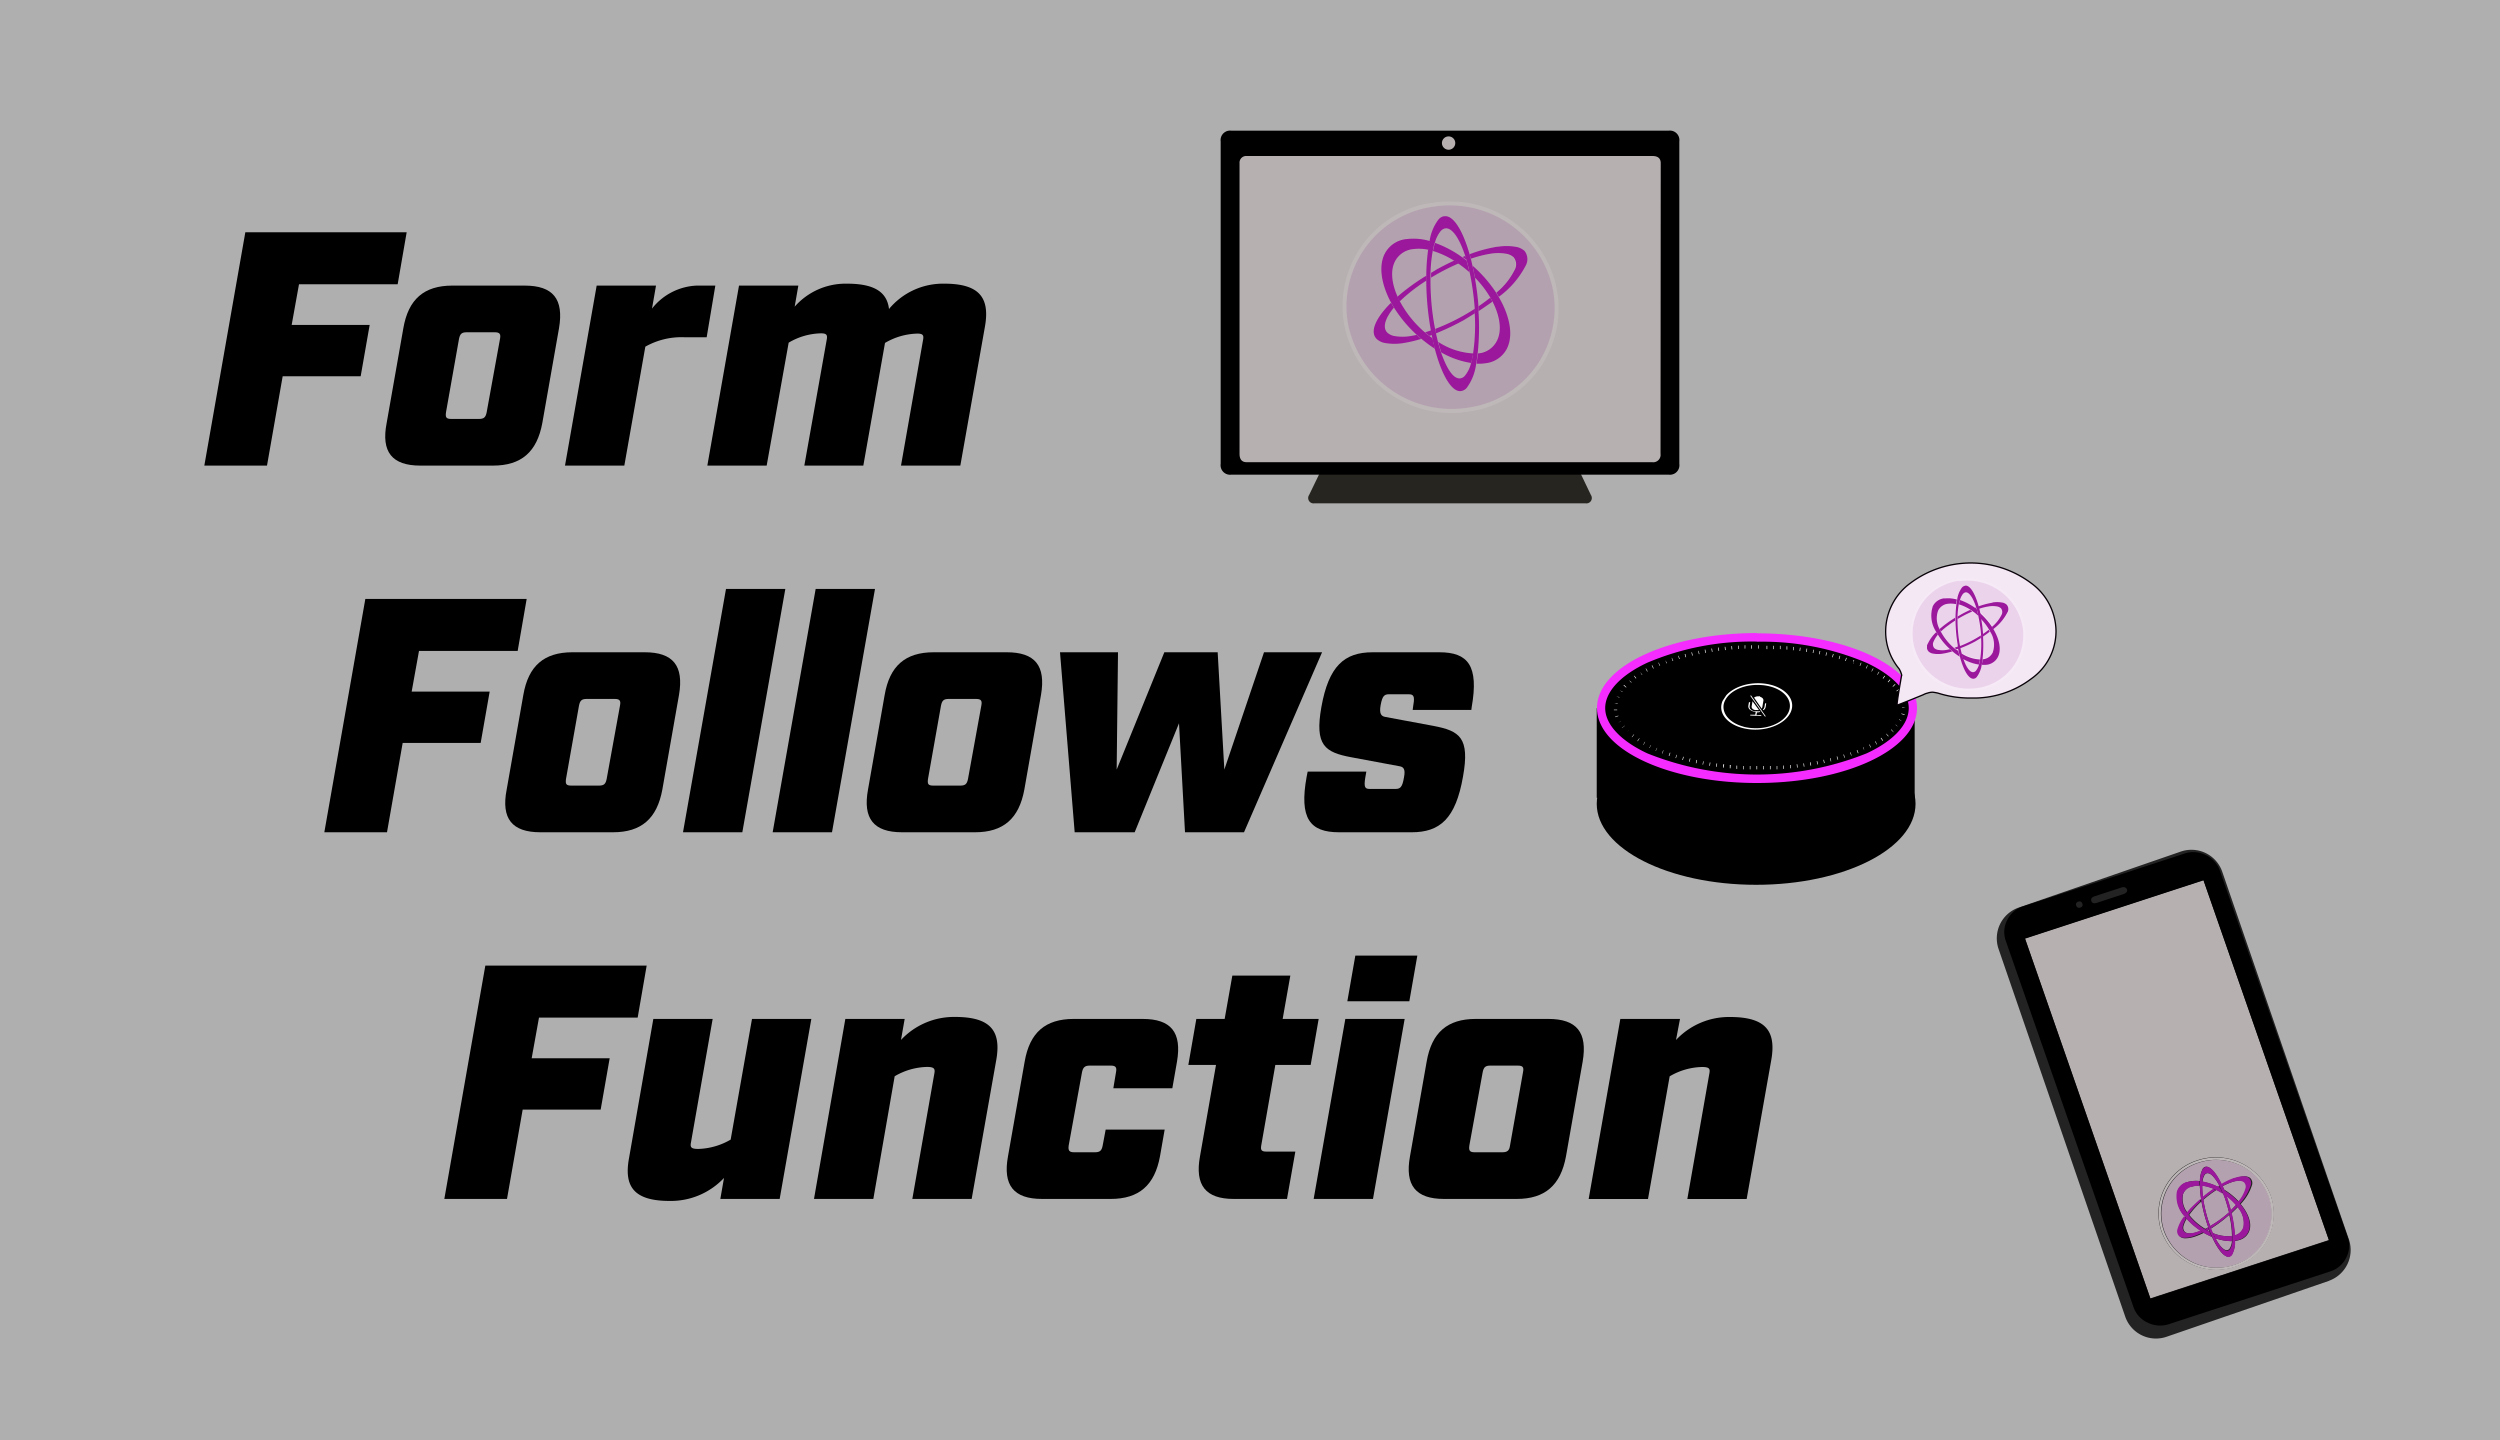 <svg xmlns="http://www.w3.org/2000/svg" xmlns:xlink="http://www.w3.org/1999/xlink" viewBox="0 0 375 216"><defs><style>.cls-1,.cls-9{fill:none;}.cls-2{fill:#afafaf;}.cls-3{clip-path:url(#clip-path);}.cls-4{fill:#f42cff;}.cls-5{fill:#fff;}.cls-6{isolation:isolate;}.cls-7{clip-path:url(#clip-path-4);}.cls-8{clip-path:url(#clip-path-5);}.cls-9{stroke:#000;stroke-width:0.2px;}.cls-10{opacity:0.1;}.cls-11{clip-path:url(#clip-path-6);}.cls-12{fill:#9b189c;}.cls-13{clip-path:url(#clip-path-7);}.cls-14{clip-path:url(#clip-path-9);}.cls-15{clip-path:url(#clip-path-10);}.cls-16{opacity:0.1;}.cls-17{clip-path:url(#clip-path-11);}.cls-18{clip-path:url(#clip-path-12);}.cls-19{clip-path:url(#clip-path-13);}.cls-20{clip-path:url(#clip-path-14);}.cls-21{clip-path:url(#clip-path-15);}.cls-22{clip-path:url(#clip-path-16);}.cls-23{clip-path:url(#clip-path-17);}.cls-24{clip-path:url(#clip-path-18);}.cls-25{clip-path:url(#clip-path-19);}.cls-26{clip-path:url(#clip-path-20);}.cls-27{clip-path:url(#clip-path-22);}.cls-28{fill:#232323;}.cls-29{clip-path:url(#clip-path-24);}.cls-30{clip-path:url(#clip-path-25);}.cls-31{fill:#b7b0b1;}.cls-32{fill:#b4a1af;}.cls-33{fill:#beb8b9;}.cls-34{clip-path:url(#clip-path-26);}.cls-35{fill:#26251f;}.cls-36{clip-path:url(#clip-path-29);}.cls-37{clip-path:url(#clip-path-31);}.cls-38{clip-path:url(#clip-path-32);}.cls-39{clip-path:url(#clip-path-33);}.cls-40{clip-path:url(#clip-path-34);}.cls-41{clip-path:url(#clip-path-35);}.cls-42{clip-path:url(#clip-path-36);}.cls-43{clip-path:url(#clip-path-37);}.cls-44{clip-path:url(#clip-path-38);}.cls-45{clip-path:url(#clip-path-39);}</style><clipPath id="clip-path"><rect class="cls-1" x="234.5" y="83" width="74.88" height="50.92"/></clipPath><clipPath id="clip-path-4"><rect class="cls-1" x="256.54" y="101.46" width="14" height="9.03"/></clipPath><clipPath id="clip-path-5"><polygon class="cls-1" points="256.54 107.93 260.81 101.46 270.54 104.01 266.25 110.48 256.54 107.93"/></clipPath><clipPath id="clip-path-6"><rect class="cls-1" x="282.83" y="84.45" width="25.57" height="21.31"/></clipPath><clipPath id="clip-path-7"><rect class="cls-1" x="285.24" y="85.55" width="19.89" height="19.26"/></clipPath><clipPath id="clip-path-9"><polygon class="cls-1" points="288.07 104.81 285.24 88.1 302.31 85.55 305.13 102.26 288.07 104.81"/></clipPath><clipPath id="clip-path-10"><rect class="cls-1" x="286.54" y="86.73" width="17.3" height="16.91"/></clipPath><clipPath id="clip-path-11"><rect class="cls-1" x="286.88" y="87.06" width="16.62" height="16.24"/></clipPath><clipPath id="clip-path-12"><rect class="cls-1" x="289.05" y="94.81" width="3.81" height="3.29"/></clipPath><clipPath id="clip-path-13"><rect class="cls-1" x="289.67" y="89.7" width="4.3" height="8.81"/></clipPath><clipPath id="clip-path-14"><rect class="cls-1" x="296.81" y="90.86" width="3.6" height="7.99"/></clipPath><clipPath id="clip-path-15"><rect class="cls-1" x="291.13" y="92.81" width="7.23" height="4.38"/></clipPath><clipPath id="clip-path-16"><rect class="cls-1" x="290.94" y="92.66" width="2.33" height="2.07"/></clipPath><clipPath id="clip-path-17"><rect class="cls-1" x="296.94" y="91.84" width="3.02" height="7.84"/></clipPath><clipPath id="clip-path-18"><rect class="cls-1" x="293.6" y="88.89" width="3.56" height="11.97"/></clipPath><clipPath id="clip-path-19"><rect class="cls-1" x="293.51" y="97.4" width="0.26" height="0.27"/></clipPath><clipPath id="clip-path-20"><rect class="cls-1" x="293.16" y="97.03" width="0.56" height="0.44"/></clipPath><clipPath id="clip-path-22"><rect class="cls-1" x="301.37" y="127.15" width="51.11" height="74.47" transform="translate(-22.85 56.85) rotate(-9.6)"/></clipPath><clipPath id="clip-path-24"><rect class="cls-1" x="304.25" y="128.1" width="44.53" height="70.49" transform="translate(-22.68 56.77) rotate(-9.6)"/></clipPath><clipPath id="clip-path-25"><polygon class="cls-1" points="321.38 199.96 299.51 137.24 331.65 126.73 353.51 189.46 321.38 199.96"/></clipPath><clipPath id="clip-path-26"><rect class="cls-1" x="174.5" y="11" width="86" height="73.1"/></clipPath><clipPath id="clip-path-29"><rect class="cls-1" x="198.89" y="27.99" width="37.36" height="36.17"/></clipPath><clipPath id="clip-path-31"><polygon class="cls-1" points="204.21 64.17 198.89 32.78 230.94 27.99 236.25 59.38 204.21 64.17"/></clipPath><clipPath id="clip-path-32"><rect class="cls-1" x="201.33" y="30.2" width="32.49" height="31.75"/></clipPath><clipPath id="clip-path-33"><rect class="cls-1" x="201.97" y="30.82" width="31.22" height="30.51"/></clipPath><clipPath id="clip-path-34"><rect class="cls-1" x="206.05" y="45.38" width="7.14" height="6.18"/></clipPath><clipPath id="clip-path-35"><rect class="cls-1" x="207.2" y="35.79" width="8.08" height="16.54"/></clipPath><clipPath id="clip-path-36"><rect class="cls-1" x="220.63" y="37.97" width="6.76" height="15"/></clipPath><clipPath id="clip-path-37"><rect class="cls-1" x="209.95" y="41.63" width="13.59" height="9.1"/></clipPath><clipPath id="clip-path-38"><rect class="cls-1" x="220.86" y="39.8" width="5.67" height="14.73"/></clipPath><clipPath id="clip-path-39"><rect class="cls-1" x="214.6" y="34.25" width="6.68" height="22.49"/></clipPath></defs><g id="Layer_3" data-name="Layer 3"><rect class="cls-2" x="-2.5" y="-3" width="380" height="224"/><path d="M36.8,34.84H61l-1.35,7.8H44.85l-1.1,6.1h11.7l-1.35,7.7H42.4l-2.35,13.4h-9.4Z"/><path d="M58,63.44l2.5-14.2c.75-4.35,3.1-6.4,7.35-6.4H78.7c4.25,0,5.9,2,5.15,6.4l-2.5,14.2c-.8,4.35-3.15,6.4-7.4,6.4H63.05C58.8,69.84,57.15,67.79,58,63.44Zm13.85-.6c.75,0,1-.25,1.15-1l2-11c.15-.75-.05-1-.8-1H70c-.75,0-1,.25-1.15,1l-1.95,11c-.1.75,0,1,.8,1Z"/><path d="M89.5,42.84h8.9l-.6,3.45a9,9,0,0,1,6.7-3.45h2.8L106,50.59H102.7A11,11,0,0,0,96.8,52L93.65,69.84h-8.9Z"/><path d="M147.75,48.94l-3.7,20.9h-8.9l3.3-18.8c.15-.75,0-1-.85-1a10,10,0,0,0-4.85,1.4l-3.25,18.4h-8.85L124,51c.15-.75,0-1-.85-1a9.88,9.88,0,0,0-4.85,1.4L115,69.84h-8.9l4.75-27h8.9L119.2,46a10.19,10.19,0,0,1,7.85-3.45c4.1,0,6,1.25,6.3,3.8a10.52,10.52,0,0,1,8.25-3.8C146.85,42.54,148.5,44.59,147.75,48.94Z"/><path d="M54.8,89.84H79l-1.35,7.8H62.85l-1.1,6.1h11.7l-1.35,7.7H60.4l-2.35,13.4h-9.4Z"/><path d="M76,118.44l2.5-14.2c.75-4.35,3.1-6.4,7.35-6.4H96.7c4.25,0,5.9,2,5.15,6.4l-2.5,14.2c-.8,4.35-3.15,6.4-7.4,6.4H81.05C76.8,124.84,75.15,122.79,76,118.44Zm13.85-.6c.75,0,1-.25,1.15-1l2-11c.15-.75-.05-1-.8-1H88c-.75,0-1,.25-1.15,1l-1.95,11c-.1.75,0,1,.8,1Z"/><path d="M108.9,88.34h8.9l-6.45,36.5h-8.9Z"/><path d="M122.35,88.34h8.9l-6.45,36.5h-8.9Z"/><path d="M130.2,118.44l2.5-14.2c.75-4.35,3.1-6.4,7.35-6.4H151c4.25,0,5.9,2,5.15,6.4l-2.5,14.2c-.8,4.35-3.15,6.4-7.4,6.4H135.3C131.05,124.84,129.4,122.79,130.2,118.44Zm13.85-.6c.75,0,1-.25,1.15-1l2-11c.15-.75-.05-1-.8-1h-4.1c-.75,0-1,.25-1.15,1l-1.95,11c-.1.75,0,1,.8,1Z"/><path d="M159,97.84h8.7l-.2,17.6,7.15-17.6h8l1,17.6,5.95-17.6h8.71l-11.71,27h-8.85l-.9-16.35-6.65,16.35h-9Z"/><path d="M196,116.49l.15-.75h8.8l-.15.85c-.25,1.5-.05,1.75.65,1.75h3.85c.75,0,1.05-.25,1.3-1.75.25-1.25-.1-1.55-.65-1.65l-7.25-1.35c-4-.75-5.5-1.8-4.5-7.5,1.1-6.2,3.45-8.25,7.7-8.25h10c4.3,0,5.95,2,4.85,8.25l-.05.4h-8.8l.1-.75c.25-1.35,0-1.6-.7-1.6h-2.95c-.7,0-1,.25-1.25,1.6s.1,1.7.7,1.8l7.25,1.35c3.9.75,5.45,1.75,4.4,7.6-1.1,6.3-3.45,8.35-7.7,8.35h-10.9C196.5,124.84,194.85,122.79,196,116.49Z"/><path d="M72.8,144.84H97l-1.35,7.8H80.85l-1.1,6.1h11.7l-1.35,7.7H78.4l-2.35,13.4h-9.4Z"/><path d="M94.35,173.74,98,152.84h8.9l-3.25,18.5c-.15.75,0,1,1.1,1a10.17,10.17,0,0,0,4.85-1.4l3.2-18.1h8.9l-4.75,27h-8.9l.55-3.15a10.93,10.93,0,0,1-8.15,3.45C95.2,180.14,93.55,178.09,94.35,173.74Z"/><path d="M126.8,152.84h8.9l-.55,3.15a10.89,10.89,0,0,1,8.1-3.45c5.3,0,6.95,2.05,6.2,6.4l-3.7,20.9h-8.9l3.3-18.8c.15-.75-.05-1-1.1-1a10,10,0,0,0-4.85,1.4L131,179.84h-8.9Z"/><path d="M151.2,173.44l2.5-14.2c.75-4.35,3.1-6.4,7.35-6.4H171.4c4.25,0,5.9,2,5.15,6.4l-.7,4H167l.4-2.4c.15-.75-.05-1-.8-1h-3.15c-.7,0-1,.25-1.15,1l-2,11c-.1.75.1,1,.8,1h3.15c.75,0,1-.25,1.15-1l.45-2.4h8.85l-.7,4c-.8,4.35-3.15,6.4-7.4,6.4H156.3C152.05,179.84,150.4,177.79,151.2,173.44Z"/><path d="M180,173.44l2.4-13.7h-4.15l1.2-6.9h4.25l1.15-6.5h8.7l-1.15,6.5h5.4l-1.2,6.9h-5.3l-2.1,12c-.15.75,0,1,.75,1h4.35l-1.25,7.1h-8C180.85,179.84,179.2,177.79,180,173.44Z"/><path d="M201.8,152.84h8.9l-4.75,27h-8.9Zm1.5-9.5h9.3l-1.2,6.85h-9.3Z"/><path d="M211.5,173.44l2.5-14.2c.75-4.35,3.1-6.4,7.35-6.4h10.9c4.25,0,5.9,2,5.15,6.4l-2.5,14.2c-.8,4.35-3.15,6.4-7.4,6.4H216.6C212.35,179.84,210.7,177.79,211.5,173.44Zm13.85-.6c.75,0,1.05-.25,1.15-1l1.95-11c.15-.75,0-1-.8-1h-4.1c-.75,0-1,.25-1.15,1l-2,11c-.1.75.05,1,.8,1Z"/><path d="M243.05,152.84H252L251.4,156a10.89,10.89,0,0,1,8.1-3.45c5.3,0,6.95,2.05,6.2,6.4l-3.7,20.9h-8.9l3.3-18.8c.15-.75,0-1-1.1-1a10,10,0,0,0-4.85,1.4l-3.25,18.4h-8.9Z"/><g class="cls-3"><g class="cls-3"><g class="cls-3"><path d="M287.33,120.57c0,6.71-10.71,12.15-23.91,12.15s-23.91-5.44-23.91-12.15,10.7-12.15,23.91-12.15,23.91,5.44,23.91,12.15"/><rect x="239.51" y="106.23" width="47.69" height="13.44"/><path d="M263.55,116.83a40.51,40.51,0,0,1-16.73-3.23c-4.31-2-6.68-4.63-6.68-7.37s2.37-5.36,6.68-7.38a44.92,44.92,0,0,1,33.45,0c4.31,2,6.68,4.64,6.68,7.38s-2.37,5.36-6.68,7.37a40.42,40.42,0,0,1-16.72,3.23"/><path class="cls-4" d="M263.55,96.26A40,40,0,0,1,280,99.43c4,1.88,6.31,4.35,6.31,6.8S284,111.15,280,113a44.16,44.16,0,0,1-32.91,0c-4-1.87-6.31-4.35-6.31-6.79s2.3-4.92,6.31-6.8a40,40,0,0,1,16.46-3.17m0-1.28c-13.28,0-24,5-24,11.25s10.76,11.24,24,11.24,24-5,24-11.24S276.82,95,263.55,95"/><path class="cls-5" d="M263.8,96.79h-.09v.5h.09Zm-1,0h-.1v.51h.1Zm-1,0h-.1l0,.5h.09Zm-1,.06h-.09l0,.5h.09Zm-1,.07h-.1l.05.5h.09Zm-1,.1h-.09l.05.49h.1Zm-1,.11-.09,0,.06.49h.1Zm-1,.15h-.09l.08.5.09,0Zm-1,.16h-.09l.08.49h.1Zm-1,.19-.07,0h0l.1.49h.09Zm-1,.22-.09,0h0l.12.49.09,0Zm-1,.25h-.09l.12.48.09,0Zm-1,.27-.07,0h0l.14.48.09,0Zm-1,.31h-.05l0,0,.15.47.09,0Zm-1,.34h0l0,0,.17.47.09,0Zm-1,.37h0l-.05,0,.19.46.09,0Zm-.95.42-.09,0,.22.46.08,0Zm-.93.47-.08,0,.23.44.09,0Zm-.9.51,0,0h0l0,0,.26.43.08,0Zm-.86.58h-.08l.29.41.08-.06Zm-.82.64,0,0h0l0,0,0,0,.33.38.07-.06Zm-.74.72-.07.07.38.33.05-.06Zm-.65.81v0h0l.42.27a.43.43,0,0,0,0-.07Zm-.5.91,0,0h0l0,0h0l.46.19,0-.07Zm-.31,1v0h0v0l.49.08a.25.25,0,0,0,0-.08Zm.44,1-.5,0h0a.25.25,0,0,1,0,.08l.5,0v-.08m.18.89-.48.16h0l0,.08.47-.17s0,0,0-.08m.38.86-.44.24h0v0h0l0,0,.43-.26a.25.25,0,0,1,0-.07m.54.78-.39.32v0h.05l.38-.32-.05-.07m.66.72-.35.36h0l0,0,.34-.36Zm.75.64-.31.4.07,0,.31-.39Zm.81.58-.28.42.08,0,.27-.42Zm.85.53-.24.43.06,0h0l.24-.44Zm.9.47-.23.45h0l.05,0,.22-.45Zm.92.43-.21.46h0l.05,0,.2-.46Zm.93.38-.18.47h0l.06,0h0l.18-.47Zm1,.35-.16.48.09,0,.16-.48Zm1,.32-.15.48.08,0h0l.14-.48Zm1,.28-.13.49h.09l.13-.48Zm1,.26-.12.49h.09l.12-.49Zm1,.22-.1.5h.09l.1-.49Zm1,.21-.09.49h0l.08,0,.09-.5Zm1,.17-.08.5h.09l.08-.49Zm1,.15-.06.5h.09l.07-.5Zm1,.13,0,.5h.09l.06-.5Zm1,.1,0,.5h.09l.05-.5Zm1,.09,0,.5h.1l0-.5Zm1,.06,0,.5h.09l0-.5Zm1,0v.5h.09v-.5Zm1,0v.5h.1v-.5Zm1.12,0h-.09v.5h.1Zm1,0h-.1l0,.5h.09Zm1,0h-.09l0,.5h.09Zm1-.07h-.09l0,.5h.1Zm1-.08h-.09l0,.49h.09Zm1-.11h-.09l.06.5h.09Zm1-.13h-.09l.07.49h.09Zm1-.16-.1,0,.08.49.1,0Zm1-.18-.09,0,.1.49.09,0Zm1-.2-.09,0,.1.49.09,0h0Zm1-.24-.09,0,.11.48h0l.07,0h0Zm1-.26-.09,0,.13.48.09,0Zm1-.29-.09,0,.15.48h0l.07,0h0Zm1-.32-.08,0,.16.48h0l.06,0h0Zm1-.35-.09,0,.18.47.09,0Zm.93-.4-.08,0,.2.46,0,0h0l0,0Zm.92-.43-.08,0,.22.44.07,0h0Zm.88-.49-.07.05.25.43.06,0h0Zm.85-.53-.07.05.28.42.08-.06Zm.8-.59-.07,0,.32.4.06-.06h0Zm.74-.66-.06.06.35.36.05,0h0Zm.64-.73,0,.07.39.31h0l0,0Zm.52-.8a.3.3,0,0,0,0,.08l.44.24,0,0h0l0,0Zm.34-.86a.31.31,0,0,0,0,.08l.48.15,0-.09h0Zm.13-.9v.08l.5,0v0h0v0Zm.4-1-.49.11s0,.06,0,.08l.49-.1h0v0m-.35-1-.45.22s0,0,0,.08l.45-.21h0l0-.08m-.53-.88-.41.29.05.07.41-.29h0l0,0m-.67-.8-.36.35.06.06.37-.34-.07-.07m-.76-.7-.32.38.07.06.33-.38-.05,0h0m-.82-.63-.29.41.08.05.29-.41h-.08Zm-.87-.57-.26.43.08,0,.26-.43-.06,0h0m-.91-.5-.23.44.08,0,.23-.44h0l0,0h0l0,0m-.93-.46-.21.46.08,0,.21-.46-.08,0m-.95-.41-.19.47.08,0,.19-.46h-.08m-1-.37-.17.47.08,0L278,99h0l-.08,0m-1-.33-.15.48.09,0,.15-.47h0l-.06,0m-1-.3-.14.48.09,0,.14-.49-.09,0m-1-.27-.13.49.09,0,.13-.49h-.09m-1-.24-.11.49.09,0,.11-.49-.09,0m-1-.21-.09.49.09,0,.09-.49-.05,0h0m-1-.19-.08.49.09,0,.08-.49h-.09m-1-.16-.08.49.1,0,.07-.5h-.09m-1-.14-.06.5h.09l.06-.5h-.09m-1-.11-.05.5h.09l.05-.5h-.09m-1-.09,0,.49h.1l0-.5h-.1m-1-.07,0,.5h.09l0-.5h-.09m-1,0,0,.5h.09l0-.5h-.09m-1,0v.5h.1v-.5h-.1Z"/><g class="cls-6"><g class="cls-7"><g class="cls-8"><path class="cls-5" d="M261.54,109c-1.93-.51-3.18-1.8-3-3.25.29-1.8,2.74-3.16,5.48-3a6.94,6.94,0,0,1,1.49.22c1.93.5,3.18,1.8,2.95,3.25-.28,1.79-2.73,3.16-5.47,3a6.94,6.94,0,0,1-1.49-.22m4.14-6.28a7.8,7.8,0,0,0-1.59-.23c-2.91-.12-5.53,1.33-5.84,3.25-.24,1.54,1.1,2.92,3.16,3.46a7.79,7.79,0,0,0,1.59.24c2.92.12,5.53-1.34,5.84-3.25.24-1.55-1.1-2.92-3.16-3.47"/><path class="cls-5" d="M262.53,105.33h-.19l-.09.54a.66.66,0,0,0,.27.61,1.4,1.4,0,0,0,.52.25,1.55,1.55,0,0,0,.31.06l-.06.42-.76,0v.12l1.66.08,0-.13-.72,0,.07-.42a1.68,1.68,0,0,0,.5-.07l-.07-.11a1.7,1.7,0,0,1-.51,0,1.84,1.84,0,0,1-.35,0,1.17,1.17,0,0,1-.42-.2.56.56,0,0,1-.25-.54l.08-.54m.36-.26-.13.8a.42.42,0,0,0,.17.41.81.81,0,0,0,.31.15,1,1,0,0,0,.25,0,1.47,1.47,0,0,0,.36,0l-1-1.36m2.09.36h-.17l-.09.54a.59.59,0,0,1-.24.38l.09.12a.78.78,0,0,0,.33-.49l.08-.55m-2.25-1.19-.15.05,2.2,3.1.15,0-2.2-3.1m1.34.09a.86.86,0,0,0-.24,0,1,1,0,0,0-.67.19l1.15,1.65a.43.43,0,0,0,.08-.19l.17-1a.46.46,0,0,0-.18-.42.75.75,0,0,0-.31-.15"/></g></g></g><path class="cls-5" d="M286.59,87.45a15.08,15.08,0,0,1,18.05,0,9,9,0,0,1,3.76,7.26,8.72,8.72,0,0,1-3.69,7.09,14.22,14.22,0,0,1-9,2.9,15.57,15.57,0,0,1-5-.73,7.33,7.33,0,0,0-.8-.14,2.45,2.45,0,0,0-.8.14,2.76,2.76,0,0,0-.4.13l-.27.13s-3.72,1.53-3.86,1.53.67-4.48.67-4.52a3.2,3.2,0,0,0-.4-.94,8.75,8.75,0,0,1-2-5.59,9,9,0,0,1,3.76-7.26"/><path class="cls-9" d="M286.59,87.45a15.08,15.08,0,0,1,18.05,0,9,9,0,0,1,3.76,7.26,8.72,8.72,0,0,1-3.69,7.09,14.22,14.22,0,0,1-9,2.9,15.57,15.57,0,0,1-5-.73,7.33,7.33,0,0,0-.8-.14,2.45,2.45,0,0,0-.8.14,2.76,2.76,0,0,0-.4.13l-.27.13s-3.72,1.53-3.86,1.53.67-4.48.67-4.52a3.2,3.2,0,0,0-.4-.94,8.75,8.75,0,0,1-2-5.59A9,9,0,0,1,286.59,87.45Z"/><g class="cls-10"><g class="cls-11"><path class="cls-12" d="M286.59,87.45a15.08,15.08,0,0,1,18.05,0,9,9,0,0,1,3.76,7.26,8.72,8.72,0,0,1-3.69,7.09,14.22,14.22,0,0,1-9,2.9,15.57,15.57,0,0,1-5-.73,7.33,7.33,0,0,0-.8-.14,2.45,2.45,0,0,0-.8.14,2.76,2.76,0,0,0-.4.13l-.27.13s-3.72,1.53-3.86,1.53.67-4.48.67-4.52a3.2,3.2,0,0,0-.4-.94,8.75,8.75,0,0,1-2-5.59,9,9,0,0,1,3.76-7.26"/></g></g><g class="cls-13"><g class="cls-6"><g class="cls-13"><g class="cls-14"><g class="cls-15"><g class="cls-16"><g class="cls-17"><path class="cls-12" d="M290.69,95.21a3.93,3.93,0,0,0-.63,1,.91.91,0,0,0,.07,1,1.19,1.19,0,0,0,.64.29,3.69,3.69,0,0,0,1.19,0c.17,0,.35-.06.53-.1a10.23,10.23,0,0,1-1.8-2.16m1.48-4.67a1.86,1.86,0,0,0-1.45,1,3.36,3.36,0,0,0,.22,2.82c.28-.24.59-.49.92-.74s.73-.53,1.12-.77l.29-.18a16.06,16.06,0,0,1,.15-2.06,3.84,3.84,0,0,0-1.25-.06m1.36-.64a3.84,3.84,0,0,1,.72-1.75.83.83,0,0,1,.44-.25c.7-.1,1.47,1.07,2,3.06a11.82,11.82,0,0,1,2.22-.6,4.36,4.36,0,0,1,1.39,0,1.31,1.31,0,0,1,.75.34,1,1,0,0,1,.08,1.2A7.19,7.19,0,0,1,299,94.35c.89,1.51,1.19,3.05.65,4.12A2.18,2.18,0,0,1,298,99.65a4.13,4.13,0,0,1-.71,0,4,4,0,0,1-.76,1.91.72.72,0,0,1-.43.25c-.73.11-1.54-1.18-2.1-3.33-.26-.17-.52-.35-.78-.55h0l-.32-.26a10.53,10.53,0,0,1-1.44.34,4.36,4.36,0,0,1-1.39,0,1.31,1.31,0,0,1-.75-.34,1,1,0,0,1-.08-1.2,5.68,5.68,0,0,1,1.26-1.7,4.43,4.43,0,0,1-.52-3.9,2.19,2.19,0,0,1,1.73-1.17,4.58,4.58,0,0,1,1.87.16m.3-2.75A8,8,0,0,0,287,96.41a8.43,8.43,0,0,0,9.56,6.8A8,8,0,0,0,303.39,94a8.43,8.43,0,0,0-9.56-6.81"/></g></g><g class="cls-18"><path class="cls-12" d="M290.45,94.81a5.68,5.68,0,0,0-1.26,1.7,1,1,0,0,0,.08,1.2,1.31,1.31,0,0,0,.75.34,4.36,4.36,0,0,0,1.39,0,10.53,10.53,0,0,0,1.44-.34l-.36-.32c-.18,0-.36.08-.53.1a3.69,3.69,0,0,1-1.19,0,1.19,1.19,0,0,1-.64-.29.91.91,0,0,1-.07-1,3.93,3.93,0,0,1,.63-1l-.24-.4"/></g><g class="cls-19"><path class="cls-12" d="M291.66,89.74a2.19,2.19,0,0,0-1.73,1.17,4.43,4.43,0,0,0,.52,3.9l.24.4a10.23,10.23,0,0,0,1.8,2.16l.36.32.32.26h0c.26.2.52.38.78.55-.07-.27-.14-.55-.2-.85a2.48,2.48,0,0,1-.26-.19l-.06,0-.29-.23a8.56,8.56,0,0,1-2-2.46c-.07-.13-.13-.25-.19-.38a3.36,3.36,0,0,1-.22-2.82,1.86,1.86,0,0,1,1.45-1,3.84,3.84,0,0,1,1.25.06c0-.24.07-.48.11-.7a4.58,4.58,0,0,0-1.87-.16"/></g><g class="cls-16"><g class="cls-20"><path class="cls-12" d="M298.54,94.74l-.05,0c-.34.25-.68.49-1,.72a20.21,20.21,0,0,1-.07,3.35h.08a1.83,1.83,0,0,0,1.44-1,3.55,3.55,0,0,0-.36-3.12m-.15-3.82a8.92,8.92,0,0,0-1.58.4c.05.17.09.34.13.52a10.44,10.44,0,0,1,1.9,2.18,5.63,5.63,0,0,0,1.45-1.8.9.9,0,0,0-.07-1,1.19,1.19,0,0,0-.64-.29,3.69,3.69,0,0,0-1.19,0"/></g></g><path class="cls-12" d="M298.36,94.42l-.36.28c-.18.14-.38.28-.58.41l0,.39c.36-.23.7-.47,1-.72l.05,0a2.58,2.58,0,0,0-.18-.32m.58-4.06a11.82,11.82,0,0,0-2.22.6l.09.36a8.92,8.92,0,0,1,1.58-.4,3.69,3.69,0,0,1,1.19,0,1.19,1.19,0,0,1,.64.29.9.9,0,0,1,.07,1,5.63,5.63,0,0,1-1.45,1.8c.07.11.14.22.2.33a7.19,7.19,0,0,0,2.12-2.47,1,1,0,0,0-.08-1.2,1.31,1.31,0,0,0-.75-.34,4.36,4.36,0,0,0-1.39,0"/><g class="cls-16"><g class="cls-21"><path class="cls-12" d="M297.13,92.81l0,.17h0c.12.72.21,1.43.26,2.13.2-.13.4-.27.58-.41l.36-.28a8.2,8.2,0,0,0-1.23-1.61m-3.86.24c-.32.21-.63.42-.92.64a11.15,11.15,0,0,0-1.22,1,8.56,8.56,0,0,0,2,2.46l.48-.16c0-.09,0-.18,0-.27h0a24.1,24.1,0,0,1-.33-3.71"/></g></g><g class="cls-22"><path class="cls-12" d="M293.27,92.66l-.29.18c-.39.24-.76.5-1.12.77s-.64.5-.92.74c.06.13.12.25.19.38a11.15,11.15,0,0,1,1.22-1c.29-.22.6-.43.92-.64v-.39"/></g><g class="cls-23"><path class="cls-12" d="M296.94,91.84c.07.31.13.64.19,1a8.2,8.2,0,0,1,1.23,1.61,2.58,2.58,0,0,1,.18.32,3.55,3.55,0,0,1,.36,3.12,1.83,1.83,0,0,1-1.44,1h-.08c0,.29-.07.57-.12.83a4.13,4.13,0,0,0,.71,0,2.18,2.18,0,0,0,1.72-1.18c.54-1.07.24-2.61-.65-4.12-.06-.11-.13-.22-.2-.33a10.44,10.44,0,0,0-1.9-2.18"/></g><g class="cls-16"><g class="cls-24"><path class="cls-12" d="M294.45,98.79c.46,1.36,1,2.14,1.54,2.06a.6.6,0,0,0,.36-.2,2.5,2.5,0,0,0,.48-1,6.93,6.93,0,0,1-2.38-.85m2.68-3.1-.88.53a18.51,18.51,0,0,1-2.21,1c0,.24.11.46.16.68a5.62,5.62,0,0,0,2.8.92,15.14,15.14,0,0,0,.13-3.18m-1.31-4a18.63,18.63,0,0,0-2.22,1.14,20.72,20.72,0,0,0,.29,3.61c0,.16.05.31.08.46l.09,0a16.88,16.88,0,0,0,3.05-1.56,17.81,17.81,0,0,0-.24-2c-.05-.31-.11-.61-.17-.89s-.34-.3-.52-.44l-.36-.26m.64-.26h0m-2.67-.75a12.73,12.73,0,0,0-.18,1.77l.48-.28c.45-.26.92-.49,1.39-.71a6.85,6.85,0,0,0-1.69-.78m1-1.8a.68.68,0,0,0-.36.21A2.44,2.44,0,0,0,294,90a9,9,0,0,1,2.17,1.16l.24-.09c-.47-1.45-1.06-2.29-1.59-2.21"/></g></g><path class="cls-12" d="M297.11,95.32a16.88,16.88,0,0,1-3.05,1.56l-.09,0c0,.12,0,.24.07.36a18.51,18.51,0,0,0,2.21-1l.88-.53c0-.12,0-.25,0-.37m-1.63-3.85c-.47.22-.94.45-1.39.71l-.48.28c0,.13,0,.25,0,.38a18.63,18.63,0,0,1,2.22-1.14l-.34-.23m.88-.37-.24.09.32.24h0l-.1-.34"/><path class="cls-12" d="M294.2,98c.08.3.16.58.25.84a6.93,6.93,0,0,0,2.38.85,6.83,6.83,0,0,0,.17-.77,5.62,5.62,0,0,1-2.8-.92M294,90a5.32,5.32,0,0,0-.16.66,6.85,6.85,0,0,1,1.69.78l.34.23.36.26c.18.14.35.29.52.44-.07-.34-.15-.66-.24-1h0l-.32-.24A9,9,0,0,0,294,90"/><g class="cls-16"><g class="cls-25"><path class="cls-12" d="M293.71,97.4l-.2.07a2.48,2.48,0,0,0,.26.19l-.06-.26"/></g></g><g class="cls-26"><path class="cls-12" d="M293.64,97l-.48.16.29.23.06,0,.2-.07c0-.12,0-.24-.07-.37"/></g><path class="cls-12" d="M294,90a2.44,2.44,0,0,1,.46-.93.68.68,0,0,1,.36-.21c.53-.08,1.12.76,1.59,2.21l.1.34h0c.09.29.17.61.24,1s.12.58.17.89a17.81,17.81,0,0,1,.24,2c0,.12,0,.25,0,.37a15.85,15.85,0,0,1-.13,3.18,6.83,6.83,0,0,1-.17.77,2.5,2.5,0,0,1-.48,1,.6.6,0,0,1-.36.2c-.52.08-1.08-.7-1.54-2.06-.09-.26-.17-.54-.25-.84s-.11-.44-.16-.68S294,97,294,96.91s-.06-.3-.08-.46a20.72,20.72,0,0,1-.29-3.61c0-.13,0-.25,0-.38a12.73,12.73,0,0,1,.18-1.77A5.32,5.32,0,0,1,294,90m.74-2.13a.83.83,0,0,0-.44.25,3.84,3.84,0,0,0-.72,1.75c0,.22-.08.46-.11.7a16.06,16.06,0,0,0-.15,2.06v.39a24.1,24.1,0,0,0,.33,3.71h0c0,.09,0,.18,0,.27s.05.25.07.37l.06.26c.06.3.13.58.2.85.56,2.15,1.37,3.44,2.1,3.33a.72.72,0,0,0,.43-.25,4,4,0,0,0,.76-1.91c.05-.26.09-.54.12-.83a20.21,20.21,0,0,0,.07-3.35l0-.39c-.05-.7-.14-1.41-.26-2.12h0l0-.17c-.06-.33-.12-.66-.19-1s-.08-.35-.13-.52l-.09-.36c-.56-2-1.33-3.16-2-3.06"/><g class="cls-16"><g class="cls-15"><path class="cls-5" d="M296.55,103.21a8.43,8.43,0,0,1-9.56-6.8,8,8,0,0,1,6.84-9.26A8.43,8.43,0,0,1,303.39,94a8,8,0,0,1-6.84,9.25m-2.78-16.38a8.35,8.35,0,0,0-7.11,9.63,8.77,8.77,0,0,0,9.94,7.08,8.37,8.37,0,0,0,7.12-9.63,8.76,8.76,0,0,0-10-7.08"/></g></g></g></g></g></g></g></g></g></g><g class="cls-27"><g class="cls-27"><path class="cls-28" d="M349.37,192.12,325,200.51a4.88,4.88,0,0,1-6.21-3l-19-55.15a4.89,4.89,0,0,1,3-6.22l24.32-8.4a4.89,4.89,0,0,1,6.22,3l19,55.16a4.9,4.9,0,0,1-3,6.22"/><g class="cls-6"><g class="cls-29"><g class="cls-30"><path class="cls-31" d="M335.21,190a8.75,8.75,0,0,1-11-5.31,8.35,8.35,0,0,1,5.39-10.65,8.75,8.75,0,0,1,11,5.31A8.34,8.34,0,0,1,335.21,190m-4.69-58-26.77,8.75,18.81,54,26.78-8.75-18.82-54"/><path d="M322.56,194.8l-18.81-54,26.77-8.75,18.82,54-26.78,8.75m-10.51-58.67a.43.43,0,0,1-.61-.29.41.41,0,0,1,.3-.59.43.43,0,0,1,.61.29.41.41,0,0,1-.3.59m2.49-.71q-.68.22-.84-.27c-.11-.32.05-.56.5-.71l4-1.31c.44-.15.72,0,.84.27s-.06.56-.5.71l-4,1.31m13.09-7.37-24.1,7.87a4,4,0,0,0-2.44,2.08,3.87,3.87,0,0,0-.21,3.16L320,196a4,4,0,0,0,2.14,2.39,4.19,4.19,0,0,0,3.24.22l24.1-7.88a4,4,0,0,0,2.45-2.07,3.93,3.93,0,0,0,.21-3.17L333,130.65a4.07,4.07,0,0,0-2.14-2.39,4.15,4.15,0,0,0-3.24-.21"/><path class="cls-32" d="M332.3,185.73c.68,1.26,1.36,1.93,1.86,1.77a.62.62,0,0,0,.31-.26,2.61,2.61,0,0,0,.32-1.07,6.9,6.9,0,0,1-2.49-.44m-1-1.24-.18.1.28.14a2.44,2.44,0,0,0-.1-.24m3.08-2.25-.76.65a20.41,20.41,0,0,1-2,1.42q.14.33.27.63a5.54,5.54,0,0,0,2.9.45,14.9,14.9,0,0,0-.4-3.15m1.23-1.17,0,.05c-.28.3-.59.59-.9.88a19.69,19.69,0,0,1,.49,3.3l.07,0a1.81,1.81,0,0,0,1.26-1.21,3.57,3.57,0,0,0-.87-3M328,182.83a4.08,4.08,0,0,0-.45,1,.91.91,0,0,0,.24,1,1.12,1.12,0,0,0,.68.18,3.62,3.62,0,0,0,1.16-.21l.51-.19a10.12,10.12,0,0,1-2.14-1.83m5.95-3.42.05.16c.24.68.44,1.37.61,2.05l.5-.51.31-.33a9.23,9.23,0,0,0-1.47-1.37m-3.76.88c-.28.25-.55.51-.8.78a11.73,11.73,0,0,0-1,1.22,8.61,8.61,0,0,0,2.4,2.08l.46-.23c0-.09-.07-.18-.1-.26a24.06,24.06,0,0,1-.93-3.59m2.28-1.76a16.72,16.72,0,0,0-2,1.5,20.38,20.38,0,0,0,.88,3.5c.05.15.1.29.16.43l.08-.05a16.66,16.66,0,0,0,2.74-2c-.16-.64-.35-1.3-.57-2-.1-.29-.21-.57-.32-.84l-.59-.35-.39-.2m.59-.36h0m1.8-.83a9.06,9.06,0,0,0-1.48.65l.21.5a10.11,10.11,0,0,1,2.23,1.82,5.42,5.42,0,0,0,1.13-2,.9.9,0,0,0-.25-1,1.22,1.22,0,0,0-.67-.18,3.76,3.76,0,0,0-1.17.22m-4.56.55a14.58,14.58,0,0,0,.12,1.76l.42-.36c.41-.32.83-.63,1.25-.92a6.47,6.47,0,0,0-1.79-.48m-1.61.12a1.79,1.79,0,0,0-1.26,1.2,3.38,3.38,0,0,0,.68,2.74c.24-.29.5-.58.79-.88s.63-.64,1-.95l.25-.22a17.75,17.75,0,0,1-.2-2,3.41,3.41,0,0,0-1.23.15M331,176a.6.6,0,0,0-.32.26,2.37,2.37,0,0,0-.3,1,8.63,8.63,0,0,1,2.33.78l.22-.14c-.7-1.34-1.42-2.07-1.93-1.9m-.63-.64a.76.76,0,0,1,.39-.33c.66-.21,1.62.82,2.5,2.68a10.68,10.68,0,0,1,2.08-1,4.53,4.53,0,0,1,1.36-.26,1.41,1.41,0,0,1,.8.22,1.06,1.06,0,0,1,.28,1.16,7.22,7.22,0,0,1-1.68,2.78c1.13,1.34,1.68,2.81,1.33,3.94a2.21,2.21,0,0,1-1.5,1.45,3.84,3.84,0,0,1-.69.15,4,4,0,0,1-.43,2,.71.71,0,0,1-.38.32c-.7.23-1.71-.91-2.62-2.93-.29-.12-.58-.26-.86-.41l-.37-.2a10.49,10.49,0,0,1-1.36.57,4.49,4.49,0,0,1-1.37.25,1.3,1.3,0,0,1-.79-.21,1,1,0,0,1-.28-1.17,5.39,5.39,0,0,1,1-1.88,4.37,4.37,0,0,1-1.16-3.74,2.15,2.15,0,0,1,1.5-1.44,4.5,4.5,0,0,1,1.87-.15,3.75,3.75,0,0,1,.42-1.84m-.59-.91a8,8,0,0,0-5.18,10.23,8.4,8.4,0,0,0,10.53,5.1,8,8,0,0,0,5.18-10.24,8.4,8.4,0,0,0-10.53-5.09"/><path class="cls-12" d="M331.22,184.14l-.46.23.33.19.07,0,.18-.1-.12-.35m3.12-2.27a16.66,16.66,0,0,1-2.74,2l-.08.05c0,.12.08.23.13.35a20.41,20.41,0,0,0,2-1.42l.76-.65c0-.12-.05-.24-.08-.37m1.08-1.09-.31.33-.5.51.09.38c.31-.29.62-.58.9-.88l0-.05-.23-.29m-7.71,1.7a5.39,5.39,0,0,0-1,1.88,1,1,0,0,0,.28,1.17,1.3,1.3,0,0,0,.79.21,4.49,4.49,0,0,0,1.37-.25,9.38,9.38,0,0,0,1.36-.58c-.14-.08-.28-.16-.41-.25l-.51.19a3.62,3.62,0,0,1-1.16.21,1.12,1.12,0,0,1-.68-.18.91.91,0,0,1-.24-1,4.08,4.08,0,0,1,.45-1c-.1-.11-.2-.23-.29-.35m2.41-2.58-.25.22c-.34.31-.67.63-1,.95s-.55.59-.79.88c.08.12.16.23.25.34a11.73,11.73,0,0,1,1-1.22c.25-.27.52-.53.8-.78,0-.13-.05-.26-.07-.39m2-1.53c-.42.29-.84.6-1.25.92l-.42.36.06.38a16.72,16.72,0,0,1,2-1.5l-.38-.16m.81-.52-.22.14.35.17,0,0h0c-.06-.11-.11-.21-.16-.32m2.41-1.15a10.68,10.68,0,0,0-2.08,1l.15.33a9.06,9.06,0,0,1,1.48-.65,3.76,3.76,0,0,1,1.17-.22,1.22,1.22,0,0,1,.67.18.9.9,0,0,1,.25,1,5.42,5.42,0,0,1-1.13,2l.25.29a7.22,7.22,0,0,0,1.68-2.78,1.06,1.06,0,0,0-.28-1.16,1.41,1.41,0,0,0-.8-.22,4.53,4.53,0,0,0-1.36.26"/><path class="cls-12" d="M331.92,184.94a8.34,8.34,0,0,0,.38.79,6.9,6.9,0,0,0,2.49.44q0-.36,0-.78a5.54,5.54,0,0,1-2.9-.45m1.67-6.45c.12.29.24.6.36.92a9.23,9.23,0,0,1,1.47,1.37l.23.29a3.57,3.57,0,0,1,.87,3,1.81,1.81,0,0,1-1.26,1.21l-.07,0c0,.29,0,.57,0,.84a3.84,3.84,0,0,0,.69-.15,2.21,2.21,0,0,0,1.5-1.45c.35-1.13-.2-2.6-1.33-3.94l-.25-.29a10.11,10.11,0,0,0-2.23-1.82m-3.24-1.28a6.77,6.77,0,0,0-.05.68,6.47,6.47,0,0,1,1.79.48l.38.16.39.2.59.35q-.19-.48-.39-.9h0l0,0-.35-.17a8.63,8.63,0,0,0-2.33-.78m-2.3.09a2.15,2.15,0,0,0-1.5,1.44,4.37,4.37,0,0,0,1.16,3.74c.09.12.19.24.29.35a10.12,10.12,0,0,0,2.14,1.83l.41.26.37.2c.28.15.57.29.86.41-.12-.25-.23-.52-.34-.8l-.28-.14-.07,0-.33-.19a8.61,8.61,0,0,1-2.4-2.08c-.09-.11-.17-.22-.25-.34a3.38,3.38,0,0,1-.68-2.74,1.79,1.79,0,0,1,1.26-1.2,3.41,3.41,0,0,1,1.23-.15c0-.25,0-.49,0-.71a4.5,4.5,0,0,0-1.87.15"/><path class="cls-12" d="M330.35,177.21a2.37,2.37,0,0,1,.3-1A.6.6,0,0,1,331,176c.51-.17,1.23.56,1.93,1.9.05.11.1.21.16.32h0q.19.42.39.9c.11.27.22.55.32.84.22.65.41,1.31.57,2,0,.13.06.25.08.37a14.9,14.9,0,0,1,.4,3.15q0,.42,0,.78a2.61,2.61,0,0,1-.32,1.07.62.62,0,0,1-.31.26c-.5.16-1.18-.51-1.86-1.77a8.34,8.34,0,0,1-.38-.79q-.14-.3-.27-.63c0-.12-.09-.23-.13-.35s-.11-.28-.16-.43a20.38,20.38,0,0,1-.88-3.5l-.06-.38a14.58,14.58,0,0,1-.12-1.76,6.77,6.77,0,0,1,.05-.68m.38-2.23a.76.76,0,0,0-.39.33,3.75,3.75,0,0,0-.42,1.84c0,.22,0,.46,0,.71a17.75,17.75,0,0,0,.2,2c0,.13.05.26.07.39a24.06,24.06,0,0,0,.93,3.59c0,.08.06.17.1.26l.12.35a2.44,2.44,0,0,1,.1.24c.11.28.22.55.34.8.91,2,1.92,3.16,2.62,2.93a.71.71,0,0,0,.38-.32,4,4,0,0,0,.43-2c0-.27,0-.55,0-.84a19.69,19.69,0,0,0-.49-3.3l-.09-.38c-.17-.68-.37-1.37-.61-2.05l-.05-.16c-.12-.32-.24-.63-.36-.92l-.21-.5-.15-.33c-.88-1.86-1.84-2.89-2.5-2.68"/><path class="cls-33" d="M335.1,189.73a8.4,8.4,0,0,1-10.53-5.1,8,8,0,0,1,5.18-10.23,8.4,8.4,0,0,1,10.53,5.09,8,8,0,0,1-5.18,10.24m-5.46-15.65a8.35,8.35,0,0,0-5.39,10.65,8.75,8.75,0,0,0,11,5.31,8.34,8.34,0,0,0,5.39-10.65,8.75,8.75,0,0,0-11-5.31"/></g></g></g></g></g><g class="cls-34"><g class="cls-34"><rect class="cls-31" x="184.72" y="20.47" width="65.72" height="49.16"/><g class="cls-34"><path class="cls-35" d="M238.63,74.24a.81.81,0,0,1-.8,1.26H197.17a.81.81,0,0,1-.8-1.26L197.94,71a2.4,2.4,0,0,1,2-1.25h35.14a2.4,2.4,0,0,1,2,1.25Z"/><path d="M250.29,19.6H184.71a1.43,1.43,0,0,0-1.61,1.61V69.58a1.43,1.43,0,0,0,1.61,1.62h65.58a1.43,1.43,0,0,0,1.61-1.62V21.21a1.43,1.43,0,0,0-1.61-1.61m-33,.86a1,1,0,1,1-1,1,1,1,0,0,1,1-1m31.79,47.61a1.11,1.11,0,0,1-1.25,1.26H187c-.71,0-1.07-.42-1.07-1.26V24.48A1,1,0,0,1,187,23.4h60.86c.83,0,1.25.36,1.25,1.08Z"/><g class="cls-36"><g class="cls-6"><g class="cls-36"><g class="cls-37"><g class="cls-38"><g class="cls-16"><g class="cls-39"><path class="cls-12" d="M209.12,46.13c-1.37,1.62-1.76,3-1,3.74a2.13,2.13,0,0,0,1.19.54,7.24,7.24,0,0,0,2.22,0c.32-.05.66-.12,1-.19a19.76,19.76,0,0,1-3.38-4.06m2.79-8.76a3.43,3.43,0,0,0-2.72,1.85c-.7,1.4-.49,3.32.41,5.3.52-.46,1.1-.93,1.73-1.4s1.36-1,2.08-1.44l.57-.34a32,32,0,0,1,.27-3.86,6.74,6.74,0,0,0-2.34-.11m4-4.54a1.4,1.4,0,0,1,.78-.43c1.3-.2,2.74,2,3.8,5.75A21.1,21.1,0,0,1,224.63,37a8.24,8.24,0,0,1,2.61,0,2.54,2.54,0,0,1,1.39.63l0,0a2,2,0,0,1,.15,2.25,13.48,13.48,0,0,1-4,4.63c1.67,2.85,2.23,5.75,1.23,7.75a4.12,4.12,0,0,1-3.24,2.2,5.89,5.89,0,0,1-1.34.06,7.52,7.52,0,0,1-1.41,3.59,1.44,1.44,0,0,1-.83.48c-1.36.21-2.87-2.22-3.94-6.26-.42-.27-.85-.57-1.27-.89l-.4-.31-.42-.34a19.28,19.28,0,0,1-2.73.64,8.11,8.11,0,0,1-2.59,0,2.44,2.44,0,0,1-1.39-.64c-1-1-.19-3.09,2.2-5.45-1.45-2.66-1.91-5.32-1-7.21l.11-.21a4.1,4.1,0,0,1,3.18-2.1,8.47,8.47,0,0,1,3.53.31,7.11,7.11,0,0,1,1.31-3.24l.09-.1M215,31a15.09,15.09,0,0,0-12.84,17.38,15.83,15.83,0,0,0,17.95,12.78A15.09,15.09,0,0,0,233,43.78,15.81,15.81,0,0,0,215,31"/></g></g><g class="cls-40"><path class="cls-12" d="M208.68,45.38c-2.39,2.36-3.22,4.41-2.2,5.45a2.48,2.48,0,0,0,1.39.64,8.11,8.11,0,0,0,2.59,0,19.28,19.28,0,0,0,2.73-.64l-.69-.6c-.34.07-.68.14-1,.19a7.24,7.24,0,0,1-2.22,0,2.13,2.13,0,0,1-1.19-.54c-.73-.75-.34-2.12,1-3.74-.15-.25-.3-.5-.44-.75"/></g><g class="cls-41"><path class="cls-12" d="M210.94,35.86a4.1,4.1,0,0,0-3.18,2.1l-.11.21c-.88,1.89-.42,4.55,1,7.21.14.25.29.5.44.75a19.76,19.76,0,0,0,3.38,4.06l.69.6.42.34.4.31c.42.32.85.62,1.27.89-.13-.51-.26-1-.37-1.59l-.49-.36-.11-.09c-.19-.14-.37-.29-.55-.44A16.16,16.16,0,0,1,210,45.23c-.12-.23-.24-.47-.35-.71-.9-2-1.11-3.9-.41-5.3a3.45,3.45,0,0,1,2.72-1.85,6.74,6.74,0,0,1,2.34.11c.06-.46.13-.9.22-1.31a8.47,8.47,0,0,0-3.53-.31"/></g><g class="cls-16"><g class="cls-42"><path class="cls-12" d="M223.87,45.25l-.1.08c-.63.47-1.28.92-2,1.36a36.65,36.65,0,0,1-.13,6.28l.14,0a3.44,3.44,0,0,0,2.72-1.84c.76-1.53.44-3.68-.68-5.86m-.26-7.18a17.89,17.89,0,0,0-3,.76c.08.31.16.64.23,1a19.92,19.92,0,0,1,3.57,4.09,10.33,10.33,0,0,0,2.72-3.37,1.69,1.69,0,0,0-.13-1.94,2.17,2.17,0,0,0-1.2-.54,7.18,7.18,0,0,0-2.21,0"/></g></g><path class="cls-12" d="M223.54,44.65l-.68.52c-.35.26-.72.53-1.09.78,0,.25,0,.49,0,.74.67-.44,1.32-.89,2-1.36l.1-.08q-.15-.3-.33-.6M224.63,37a21.1,21.1,0,0,0-4.18,1.13l.18.68a17.89,17.89,0,0,1,3-.76,7.18,7.18,0,0,1,2.21,0,2.17,2.17,0,0,1,1.2.54,1.68,1.68,0,0,1,.13,1.94,10.33,10.33,0,0,1-2.72,3.37l.38.62a13.48,13.48,0,0,0,4-4.63,2,2,0,0,0-.15-2.25l0,0a2.54,2.54,0,0,0-1.39-.63,8.24,8.24,0,0,0-2.61,0"/><g class="cls-16"><g class="cls-43"><path class="cls-12" d="M214.81,50.24l-.39.14.49.35c0-.16-.07-.32-.1-.49m6.42-8.61c0,.11,0,.21.05.32.23,1.33.39,2.68.49,4,.37-.25.74-.52,1.09-.78l.68-.52a16.39,16.39,0,0,0-2.31-3m-7.25.45q-.9.57-1.74,1.2A22.87,22.87,0,0,0,210,45.23a16.16,16.16,0,0,0,3.81,4.62l.92-.3-.09-.51a43.4,43.4,0,0,1-.61-7"/></g></g><path class="cls-12" d="M214.68,49.55l-.92.3c.18.15.36.3.55.44l.11.09.39-.14c-.05-.23-.09-.46-.13-.69m-.7-8.21-.57.34c-.72.46-1.41.94-2.08,1.44s-1.21.94-1.73,1.4c.11.24.23.48.35.71a22.87,22.87,0,0,1,2.29-1.95q.84-.63,1.74-1.2v-.74"/><g class="cls-44"><path class="cls-12" d="M220.86,39.8c.14.59.26,1.2.37,1.83a15.56,15.56,0,0,1,2.31,3q.18.3.33.6c1.12,2.18,1.44,4.33.68,5.86A3.44,3.44,0,0,1,221.83,53l-.14,0c-.06.55-.14,1.07-.23,1.55a5.91,5.91,0,0,0,1.34-.06,4.1,4.1,0,0,0,3.24-2.2c1-2,.44-4.9-1.23-7.75l-.38-.62a19.92,19.92,0,0,0-3.57-4.09"/></g><g class="cls-16"><g class="cls-45"><path class="cls-12" d="M216.19,52.86c.86,2.55,1.92,4,2.89,3.87a1.12,1.12,0,0,0,.67-.39,4.62,4.62,0,0,0,.92-1.89,13,13,0,0,1-4.48-1.59m5-5.82-1.62,1a38.61,38.61,0,0,1-4.19,2c.1.44.2.87.3,1.27A10.49,10.49,0,0,0,221,53a29.43,29.43,0,0,0,.25-6m-2.46-7.5a33,33,0,0,0-4.17,2.15,38.36,38.36,0,0,0,.53,6.78c.05.29.1.58.16.86a31.87,31.87,0,0,0,5.9-3c-.09-1.25-.24-2.53-.45-3.81-.1-.58-.21-1.13-.32-1.67-.32-.28-.65-.56-1-.82l-.66-.49m1.2-.48h0m-5-1.41a22.45,22.45,0,0,0-.33,3.32l.9-.55c.86-.47,1.73-.91,2.6-1.31A12.92,12.92,0,0,0,215,37.65m1.84-3.39a1.21,1.21,0,0,0-.67.39,4.57,4.57,0,0,0-.88,1.76,16.65,16.65,0,0,1,4.09,2.18l.44-.18c-.87-2.72-2-4.3-3-4.15"/></g></g><path class="cls-12" d="M221.19,46.33a31.87,31.87,0,0,1-5.9,3c0,.23.09.45.13.67a38.61,38.61,0,0,0,4.19-2l1.62-1c0-.23,0-.47,0-.71m-3.07-7.22c-.87.4-1.74.84-2.6,1.31l-.9.55c0,.23,0,.48,0,.72a33,33,0,0,1,4.17-2.15l-.65-.43m1.65-.7-.44.18.6.44,0,0h0c-.06-.22-.13-.44-.2-.65"/><path class="cls-12" d="M215.72,51.27c.15.57.31,1.1.47,1.6a13.14,13.14,0,0,0,4.48,1.58c.12-.43.22-.92.31-1.44a10.49,10.49,0,0,1-5.26-1.74m-.48-14.86a12,12,0,0,0-.29,1.24,12.92,12.92,0,0,1,3.17,1.46l.65.43.66.49c.34.26.67.54,1,.82-.14-.63-.29-1.23-.45-1.79h0l0,0-.6-.44a16.65,16.65,0,0,0-4.09-2.18"/><path class="cls-12" d="M215.24,36.41a4.57,4.57,0,0,1,.88-1.76,1.21,1.21,0,0,1,.67-.39c1-.15,2.11,1.43,3,4.15.07.21.13.43.2.65h0c.16.55.31,1.15.45,1.78s.22,1.09.32,1.67c.21,1.28.36,2.56.45,3.81,0,.24,0,.48,0,.71a29.43,29.43,0,0,1-.25,6c-.09.52-.19,1-.31,1.44a4.62,4.62,0,0,1-.92,1.89,1.12,1.12,0,0,1-.67.39c-1,.14-2-1.32-2.89-3.86-.16-.5-.32-1-.47-1.6-.1-.4-.2-.83-.3-1.27,0-.22-.09-.44-.13-.67s-.11-.57-.16-.86a38.36,38.36,0,0,1-.53-6.78c0-.24,0-.49,0-.72a22.45,22.45,0,0,1,.33-3.32,12,12,0,0,1,.29-1.24m1.41-4a1.4,1.4,0,0,0-.78.43l-.09.1a7.11,7.11,0,0,0-1.31,3.24c-.09.41-.16.85-.22,1.31a32,32,0,0,0-.27,3.86v.74a43.4,43.4,0,0,0,.61,7l.09.51c0,.23.08.46.13.69s.06.33.1.49c.11.56.24,1.09.37,1.6,1.06,4,2.58,6.47,3.94,6.26a1.44,1.44,0,0,0,.83-.48,7.52,7.52,0,0,0,1.41-3.59c.09-.48.17-1,.23-1.55a36.65,36.65,0,0,0,.13-6.28c0-.25,0-.49,0-.74-.1-1.32-.26-2.67-.49-4,0-.11,0-.21-.05-.32-.11-.63-.23-1.24-.37-1.83-.07-.33-.15-.66-.23-1l-.18-.68c-1.06-3.73-2.5-5.95-3.8-5.75"/><g class="cls-16"><g class="cls-38"><path class="cls-5" d="M220.13,61.16a15.83,15.83,0,0,1-17.95-12.78A15.09,15.09,0,0,1,215,31,15.81,15.81,0,0,1,233,43.78a15.09,15.09,0,0,1-12.84,17.38m-5.21-30.78a15.71,15.71,0,0,0-13.37,18.09,16.47,16.47,0,0,0,18.68,13.3A15.71,15.71,0,0,0,233.6,43.68a16.47,16.47,0,0,0-18.68-13.3"/></g></g></g></g></g></g></g></g></g></g></g></svg>